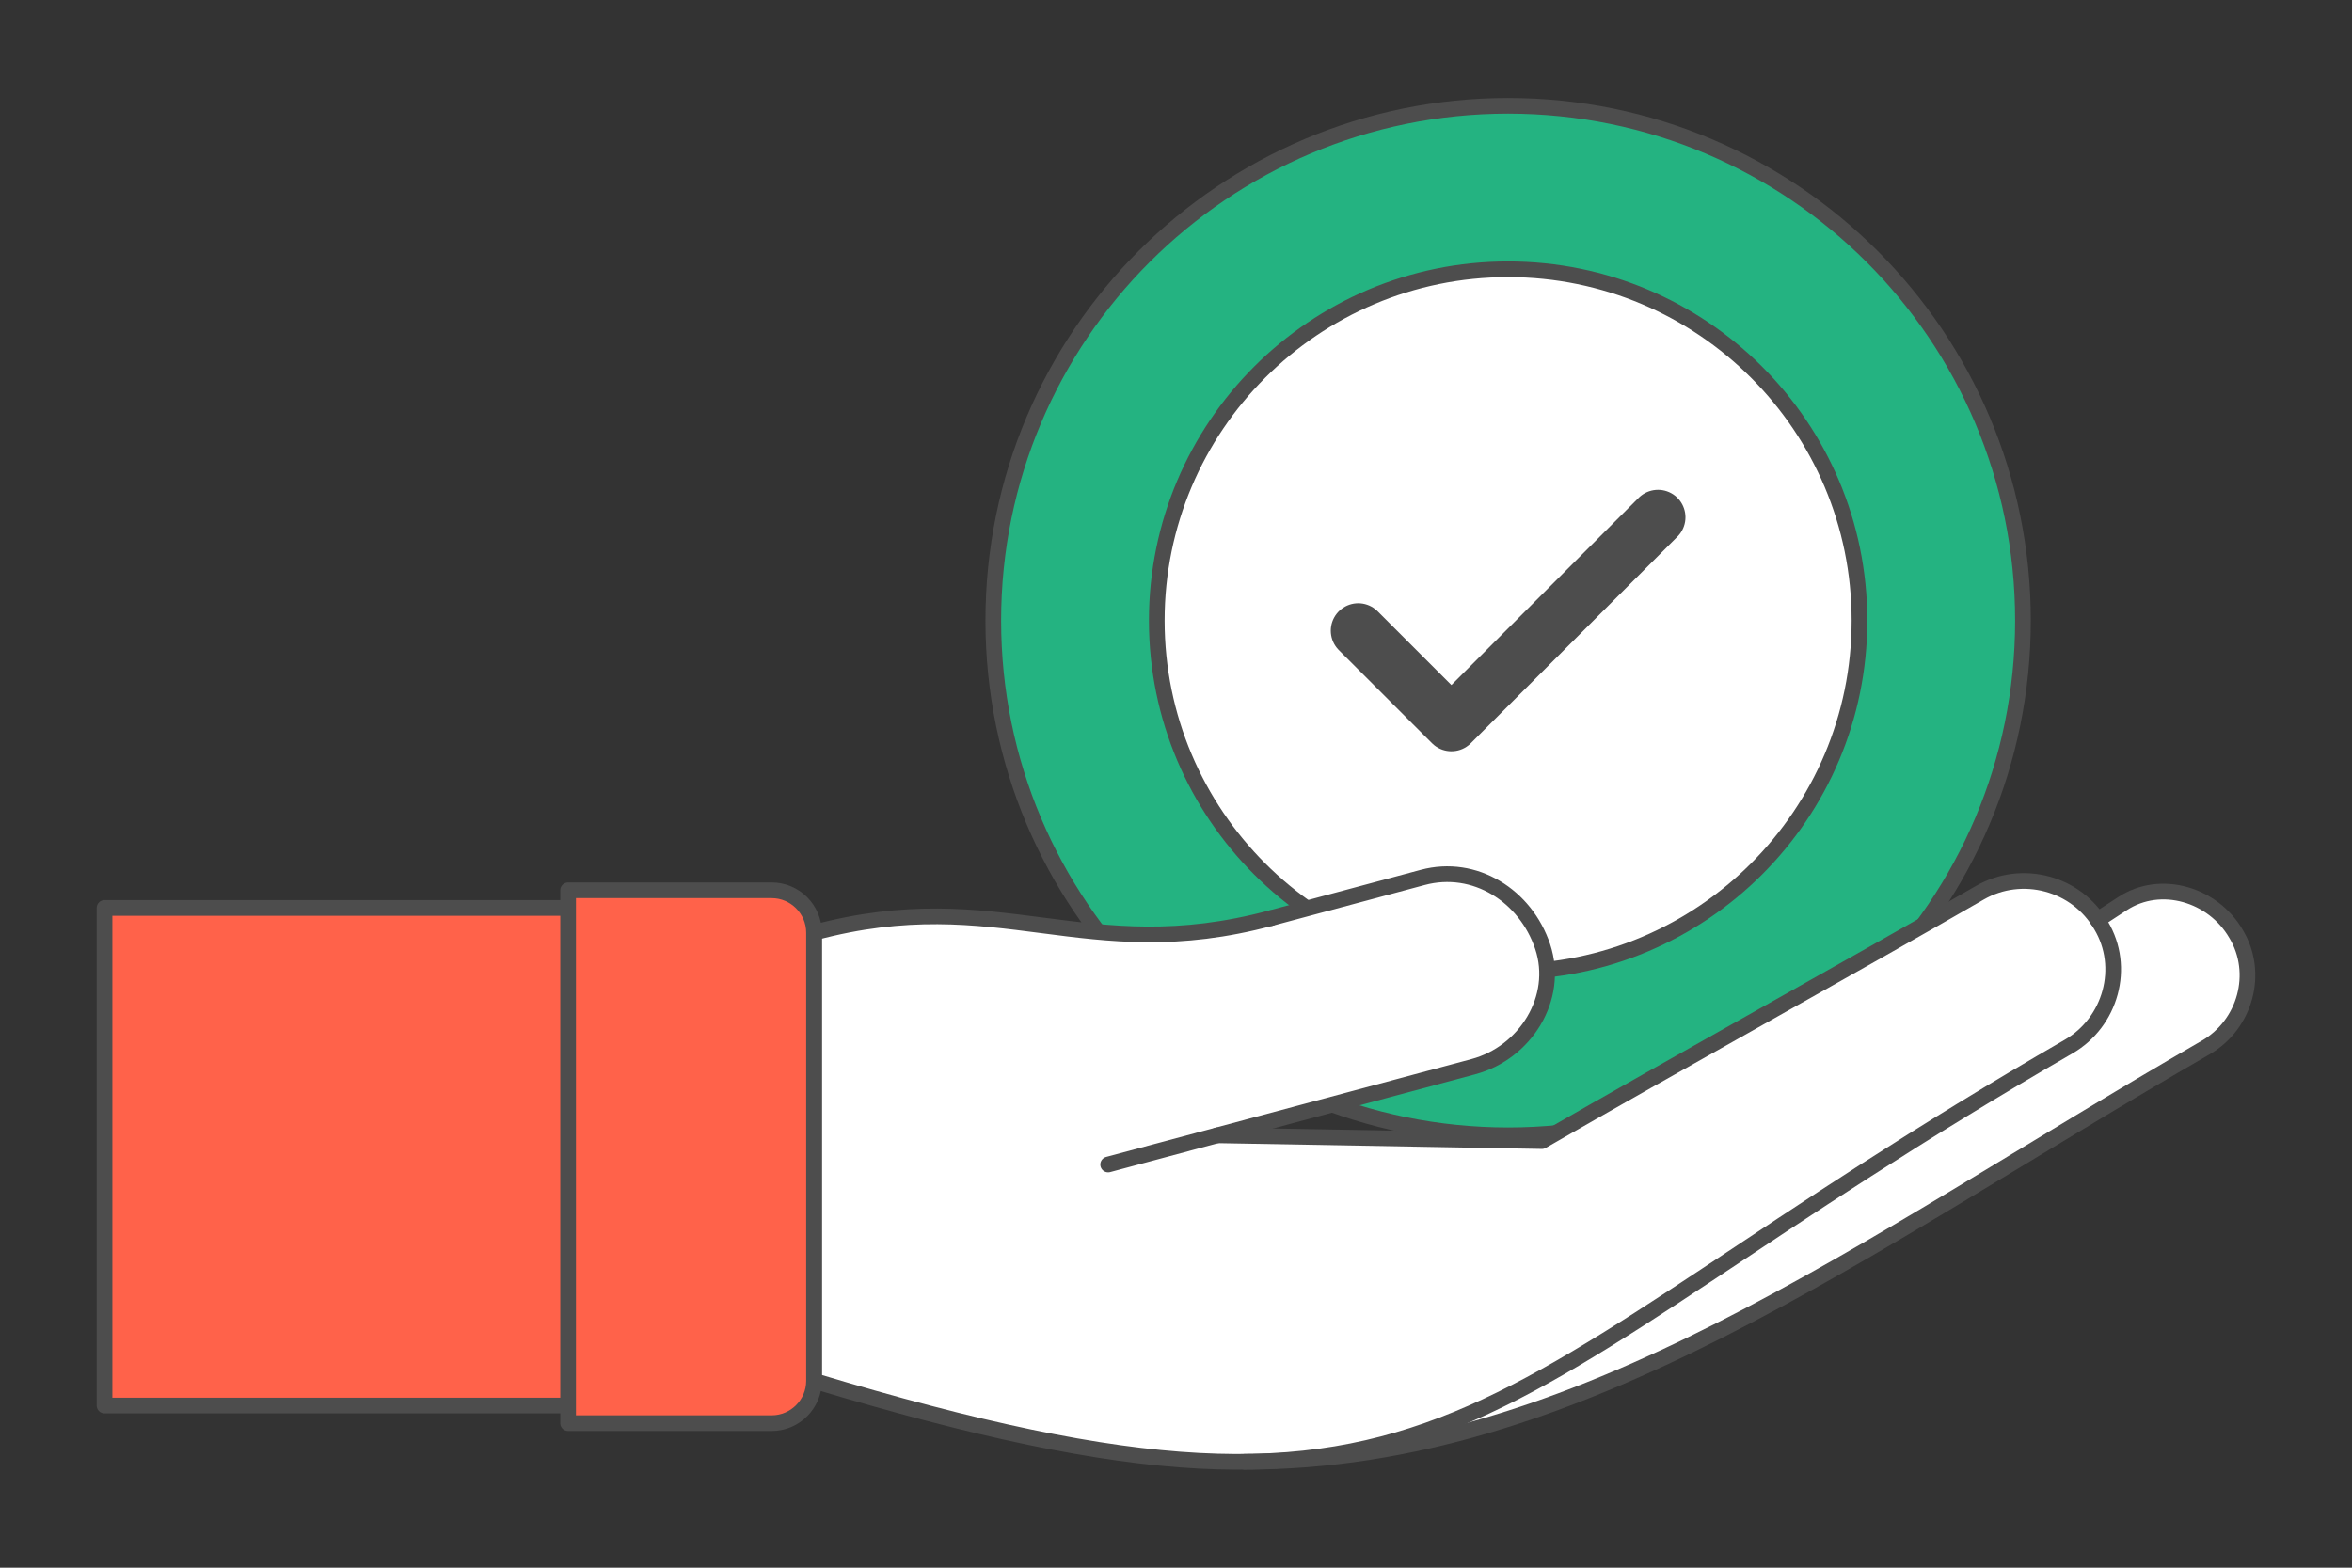 <?xml version="1.0" encoding="UTF-8"?>
<!DOCTYPE svg PUBLIC "-//W3C//DTD SVG 1.1//EN" "http://www.w3.org/Graphics/SVG/1.1/DTD/svg11.dtd">
<!-- Creator: CorelDRAW 2020 (64-Bit) -->
<svg xmlns="http://www.w3.org/2000/svg" xml:space="preserve" width="300px" height="200px" version="1.1" style="shape-rendering:geometricPrecision; text-rendering:geometricPrecision; image-rendering:optimizeQuality; fill-rule:evenodd; clip-rule:evenodd"
viewBox="0 0 598554.7 399036.4"
 xmlns:xlink="http://www.w3.org/1999/xlink"
 xmlns:xodm="http://www.corel.com/coreldraw/odm/2003">
 <rect x="0" y="0" width="598554.7" height="399036.4" fill="#333333" stroke="none"/>
 <defs>
  <style type="text/css">
   <![CDATA[
    .str1 {stroke:#4D4D4D;stroke-width:13966.3;stroke-linecap:round;stroke-linejoin:round;stroke-miterlimit:2.613}
    .str0 {stroke:#4D4D4D;stroke-width:3990.4;stroke-linecap:round;stroke-linejoin:round;stroke-miterlimit:2.613}
    .fil0 {fill:none}
    .fil2 {fill:#24B381}
    .fil3 {fill:#FF624A}
    .fil1 {fill:white}
   ]]>
  </style>
 </defs>
 <g id="Layer_x0020_1">
  <g id="_2403757650096">
   <polygon class="fil0" points="0,0 598554.7,0 598554.7,399036.4 0,399036.4 "/>
   <path class="fil1" d="M428448.9 230955.7l-33496.3 58019c17386.4,-10009.7 37871.6,-21520.5 58080.2,-32897l4731.9 -8197.5c4652.6,-8060.9 2130.3,-18957.4 -6197.6,-23119 -8326.4,-4161.6 -18464.1,-1867.1 -23118.2,6194.5z"/>
   <path class="fil0 str0" d="M394951.8 288974.7l33497.1 -58018.2c4654.1,-8062.4 14792.6,-10356.9 23118.2,-6196.1l3.9 2.4c8324,4160 10846.3,15057.3 6193.7,23117.4l-4731.9 8196.7"/>
   <path class="fil2 str0" d="M383798.4 26934.2c72360.7,0 131019.9,58659.9 131019.9,131020.6 0,72359.9 -58659.2,131019.9 -131019.9,131019.9 -72359.9,0 -131019.8,-58660 -131019.8,-131019.9 0,-72360.7 58659.9,-131020.6 131019.8,-131020.6z"/>
   <path class="fil1 str0" d="M383798.4 68540.8c49382.4,0 89414.1,40031.7 89414.1,89414 0,49381.6 -40031.7,89413.2 -89414.1,89413.2 -49381.5,0 -89413.2,-40031.6 -89413.2,-89413.2 0,-49382.3 40031.7,-89414 89413.2,-89414z"/>
   <path class="fil1" d="M323390 233701c-47234,12656.1 -68999.6,-8969.6 -116233.5,3686.4l0 114085.9c47922.8,14444.7 81857.4,20903.9 109645.4,20618.8 68227.4,-700.7 99406.5,-42057.5 209611.2,-105683.4 10766.9,-6216.5 14668.5,-20218.1 8273.7,-30875.1 -265.5,-483.1 -548.2,-952.8 -849.1,-1408.4 -6203.1,-9419.8 -19607,-12887.8 -30031.4,-6869.2 -15140.6,8741.1 -32848.2,18728 -50772.7,28819.4 -20209.4,11378.8 -40694.6,22889.6 -58081,32899.3 -863.3,497.2 -1718.7,990.5 -2566.2,1479.1l-82626.5 -1476 65205.5 -17471.2c13244.4,-3548.9 21965.1,-17527 17627.6,-30538.9 -4337.6,-13008.7 -17289,-21178.7 -30535.8,-17629l-38667.2 10362.3z"/>
   <path class="fil1" d="M540161.8 229995.8l-6324.1 4129.4c300.9,455.6 583.6,925.3 849.1,1408.4 6394.8,10657 2493.2,24658.6 -8273.7,30875.1 -110204.7,63625.9 -141383.8,104982.7 -209611.2,105683.4 85175.5,0 156309.2,-54531.4 244515.9,-105455.6 10073.3,-5816.7 13727.5,-18921.3 7740.4,-28899.5 -5816.7,-10074.9 -19157.7,-14099.9 -28896.4,-7741.2z"/>
   <path class="fil0 str0" d="M323390 233701c-47234,12656.1 -68999.6,-8969.6 -116233.5,3686.4 0,35090.9 0,78995.1 0,114085.9 165585.2,49911.8 164166.6,4475.9 319256.6,-85064.6 10766.9,-6216.5 14668.5,-20218.1 8273.7,-30875.1 -0.7,-1.6 -2.3,-2.3 -3.1,-4.7 -6216.5,-10766.9 -20111.3,-14488.6 -30877.4,-8272.9 -33058.8,19086.2 -78360.4,44111.6 -111419.9,63197.8l-82626.5 -1476"/>
   <path class="fil0 str0" d="M316801.9 372092.1c85175.5,0 156309.2,-54531.4 244515.9,-105455.6 10073.3,-5816.7 13727.5,-18921.3 7743.5,-28894.8 -0.8,-0.8 -3.1,-4 -3.1,-4.7 -5816.7,-10074.9 -19157.7,-14099.9 -28896.4,-7741.2l-6348.4 4145.9"/>
   <path class="fil3 str0" d="M192378 231101l-165776.1 0 0 126659.5 165776.1 0c5533.1,0 10059.9,-4526.8 10059.9,-10060.7l0 -106538.8c0,-5533.9 -4526.8,-10060 -10059.9,-10060z"/>
   <path class="fil0 str0" d="M323390 233697.9l38667.2 -10359.2c13246,-3549.7 26198.2,4620.3 30536.5,17629l1.6 5.5c4334.4,13006.4 -4386.3,26984.5 -17629.9,30533.4l-92951.9 24906"/>
   <path class="fil3 str0" d="M196381.7 226612.6l-51804 0 0 135635.5 51804.8 0c5925.8,0 10773.2,-4847.3 10773.2,-10773.2l0 -114089.1c0,-5925 -4848.1,-10773.2 -10774,-10773.2z"/>
   <polyline class="fil0 str1" points="421944.9,131661.6 369364.8,184246.4 345652,160536 "/>
  </g>
 </g>
</svg>
